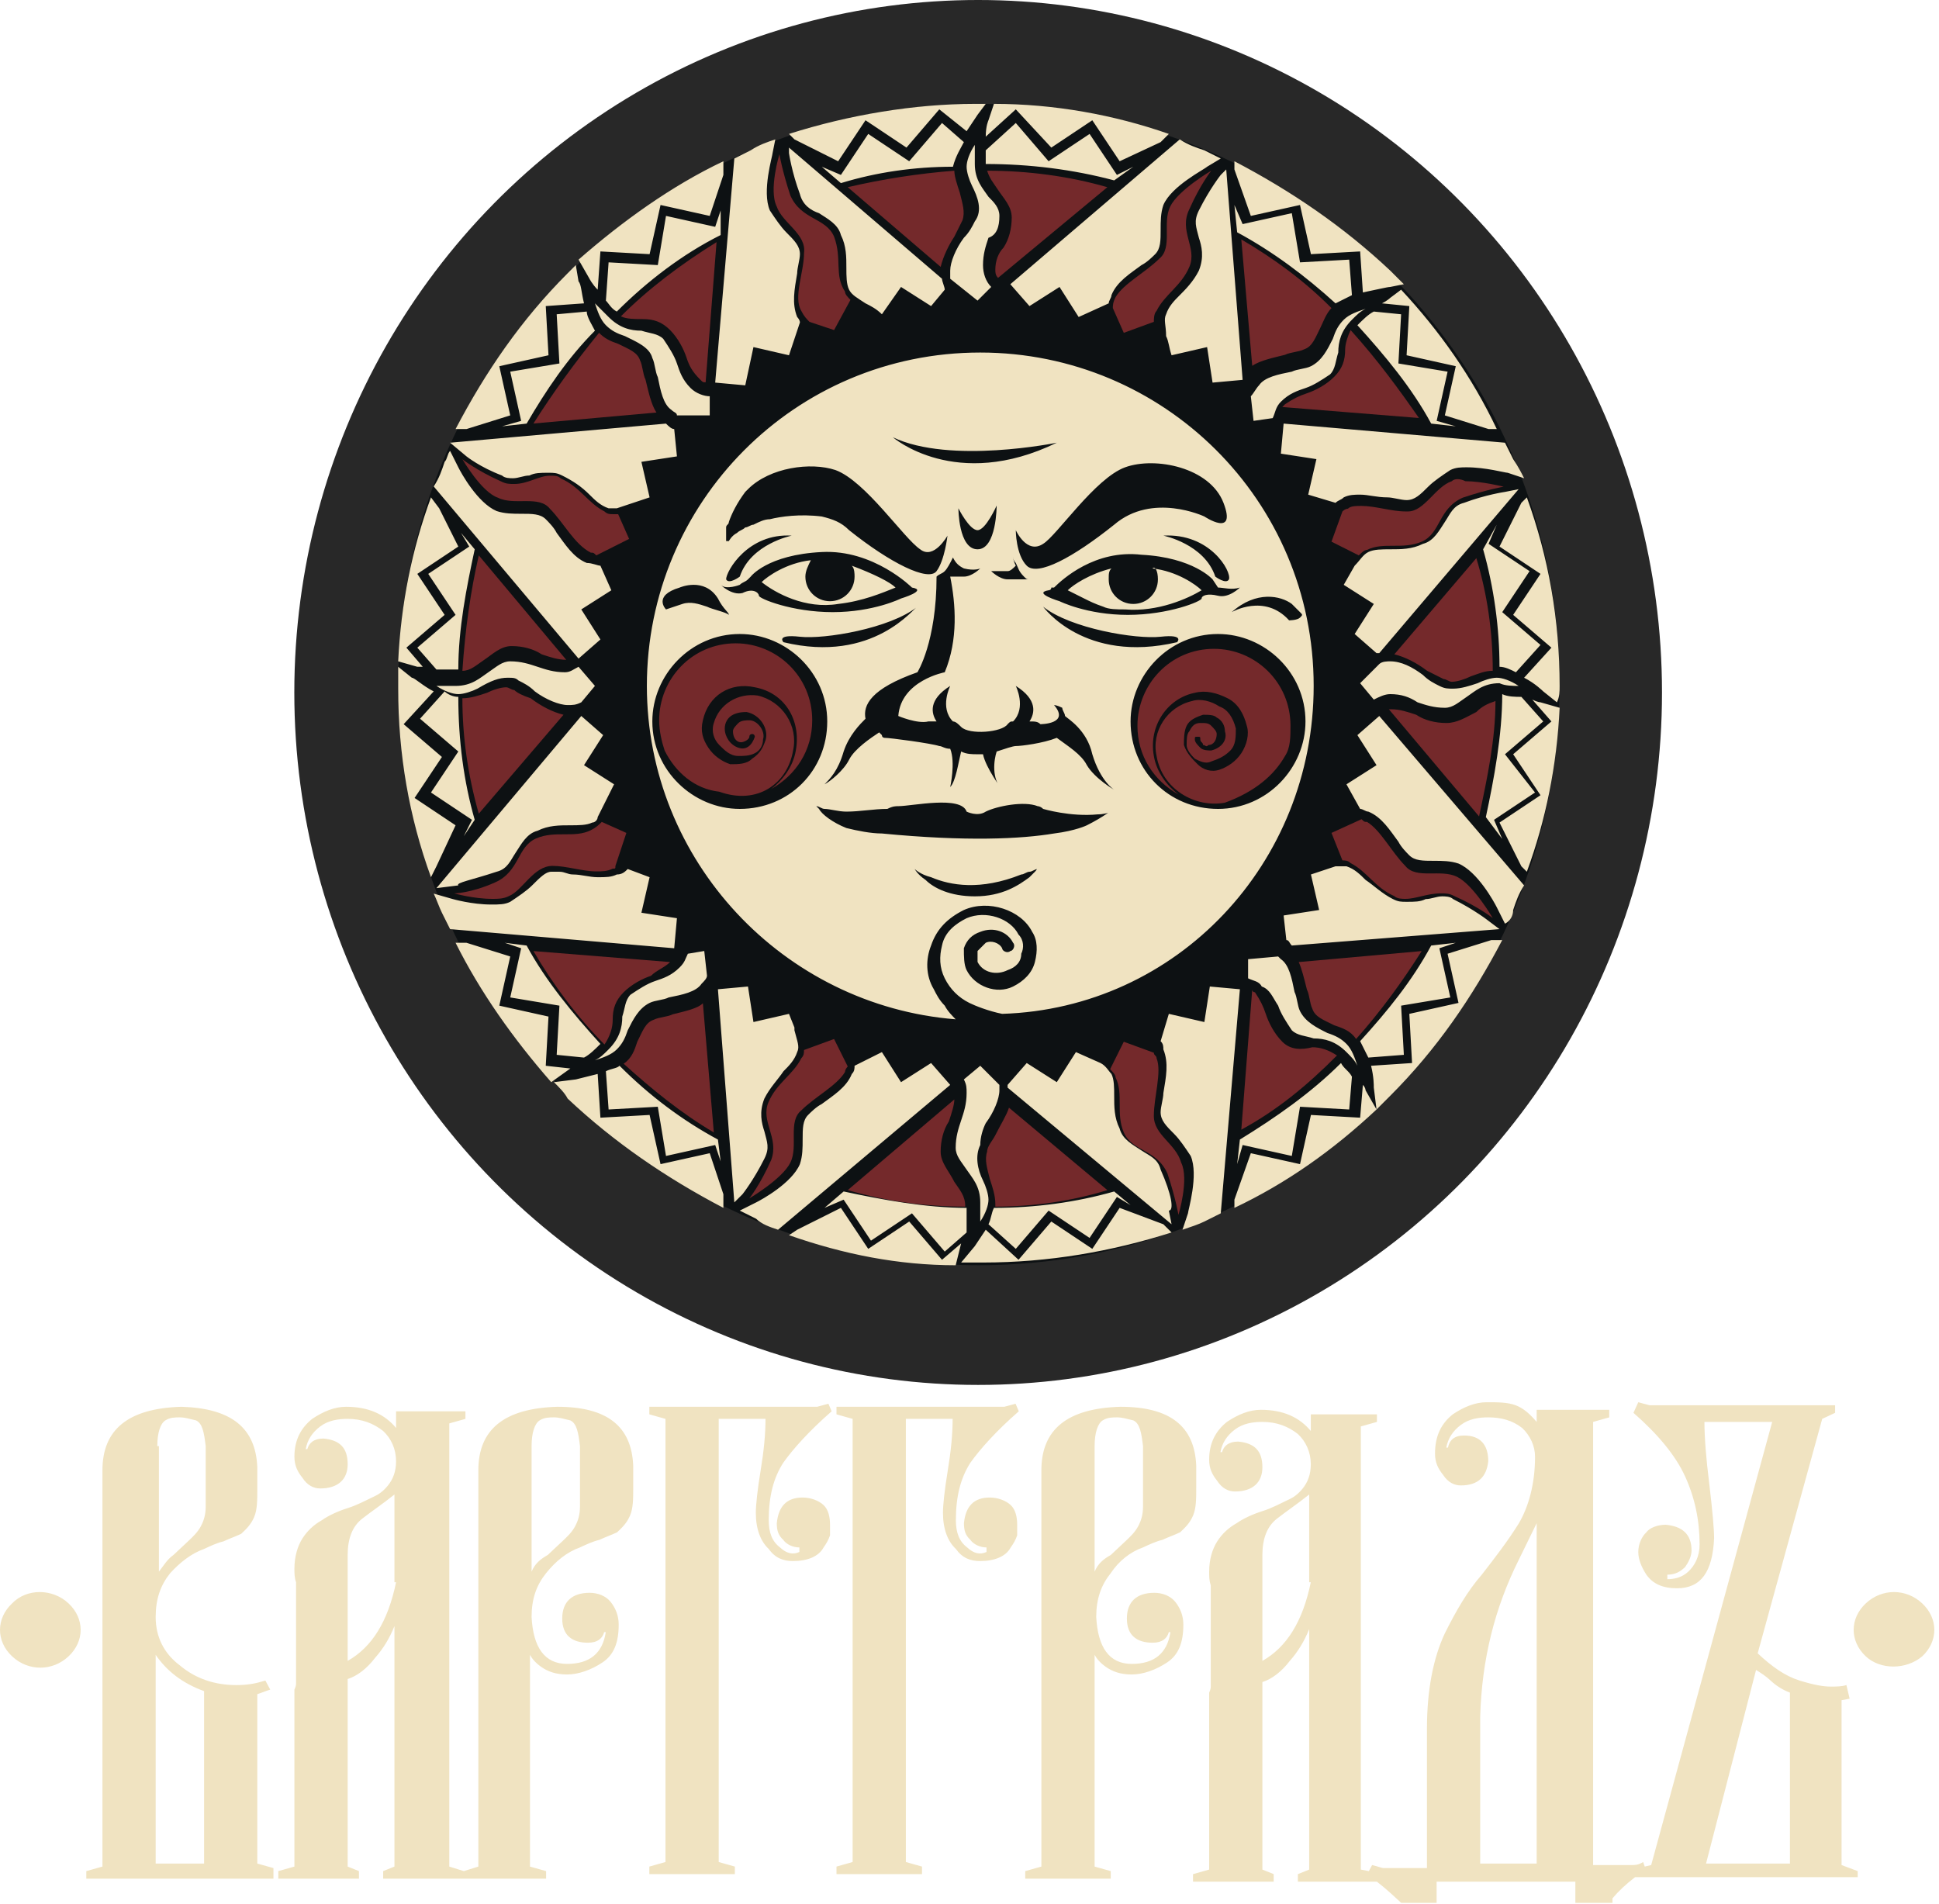 <svg width="112" height="110" viewBox="0 0 112 110" fill="none" xmlns="http://www.w3.org/2000/svg">
<ellipse cx="56.5" cy="40" rx="39.5" ry="40" fill="#282828"/>
<circle cx="56.543" cy="39.543" r="33.543" fill="#0D1113"/>
<path d="M80.3 63.3C82.984 60.617 85.035 57.617 86.772 54.303H86.141L83.615 55.092L84.246 57.933L81.405 58.565L81.563 61.406L79.195 61.564C79.353 62.195 79.353 62.669 79.353 62.826L79.511 64.089C79.826 63.774 79.984 63.616 80.3 63.3ZM90.087 39.622C90.087 35.834 89.455 32.203 88.193 28.731L87.877 29.046L86.614 31.572L88.982 33.15L87.403 35.518L89.613 37.412L88.035 39.149C88.666 39.465 89.14 39.938 89.14 39.938L89.929 40.569C90.087 40.254 90.087 39.938 90.087 39.622ZM71.302 9.315V9.788L72.25 12.472L75.091 11.841L75.722 14.682L78.564 14.524L78.722 16.892C79.511 16.734 80.142 16.576 80.3 16.576L81.089 16.418C80.774 16.102 80.616 15.945 80.3 15.629C77.617 13.103 74.617 11.051 71.302 9.315ZM64.673 69.772L63.094 72.14L60.726 70.561L58.832 72.771L56.938 71.035C56.622 71.508 56.307 71.982 56.307 71.982L55.517 72.929C55.991 72.929 56.307 72.929 56.78 72.929C60.569 72.929 64.199 72.297 67.672 71.193L67.198 70.719L64.673 69.772ZM26.946 24.784L29.472 23.995L28.84 21.154L31.682 20.522L31.524 17.681L33.734 17.523C33.576 16.892 33.576 16.418 33.418 16.26L33.26 15.313C33.102 15.471 32.945 15.629 32.787 15.787C30.103 18.47 28.051 21.469 26.315 24.784H26.946ZM25.21 50.041L26.315 47.673L23.947 46.094L25.526 43.726L23.316 41.832L25.052 39.938C24.421 39.622 23.947 39.149 23.789 39.149L23 38.517C23 38.991 23 39.307 23 39.78C23 43.569 23.631 47.199 24.894 50.672L25.21 50.041ZM86.93 43.569L89.14 41.674L87.877 40.254C87.561 40.254 87.088 40.254 86.772 40.096C86.772 42.464 86.298 44.989 85.825 47.199L86.772 48.462L86.298 47.357L88.666 45.779L86.93 43.569ZM41.626 12.156L41.311 13.103L38.469 12.472L37.996 15.313L35.154 15.155L34.997 17.365C35.155 17.523 35.312 17.839 35.628 17.997C37.364 16.26 39.416 14.682 41.626 13.577V12.156ZM85.667 31.73C86.298 33.94 86.614 36.307 86.614 38.517C86.93 38.517 87.246 38.675 87.561 38.833L88.982 37.255L86.772 35.36L88.35 32.992L85.983 31.414L86.456 30.309L85.667 31.73ZM71.46 67.246L71.776 66.141L74.617 66.773L75.091 63.931L77.932 64.089L78.09 62.195C77.932 61.879 77.617 61.721 77.459 61.406C75.722 63.142 73.67 64.563 71.618 65.826L71.46 67.246ZM78.09 17.05L77.932 14.998L75.091 15.155L74.617 12.314L71.776 12.945L71.302 11.841L71.46 13.419C73.512 14.524 75.407 15.945 77.143 17.523C77.459 17.365 77.774 17.207 78.09 17.05ZM27.42 47.357C26.788 45.147 26.473 42.779 26.473 40.254C26.157 40.254 25.841 40.096 25.683 39.938L24.263 41.517L26.473 43.411L24.894 45.779L27.262 47.357L26.788 48.304L27.42 47.357ZM30.419 24.469C31.524 22.574 32.787 20.68 34.365 19.102C34.207 18.786 33.892 18.312 33.892 17.997L32.155 18.154L32.313 20.996L29.472 21.469L30.103 24.311L28.998 24.627L30.419 24.469ZM82.668 54.618C81.563 56.67 80.142 58.407 78.564 60.143C78.722 60.459 78.879 60.774 79.037 61.09L81.089 60.932L80.931 58.091L83.773 57.617L83.141 54.776L84.088 54.46L82.668 54.618ZM41.784 69.772V68.983L40.995 66.615L38.154 67.246L37.522 64.405L34.681 64.563L34.523 62.037C33.892 62.195 33.26 62.353 33.26 62.353L31.997 62.511C32.313 62.827 32.629 63.142 32.787 63.458C35.47 65.984 38.469 68.035 41.784 69.772ZM34.997 61.879L35.154 64.089L37.996 63.931L38.469 66.773L41.311 66.141L41.626 67.088L41.469 65.826C39.416 64.721 37.522 63.3 35.786 61.564C35.628 61.721 35.312 61.721 34.997 61.879ZM32.945 61.721L31.524 61.564L31.682 58.722L28.84 58.091L29.472 55.25L26.946 54.46H26.315C27.735 57.302 29.63 59.985 31.84 62.511L32.945 61.721ZM33.734 61.09C34.05 60.932 34.365 60.617 34.681 60.301C33.102 58.565 31.524 56.67 30.419 54.618L29.156 54.46L30.103 54.776L29.472 57.617L32.313 58.091L32.155 60.932L33.734 61.09ZM26.473 38.675C26.473 36.307 26.946 33.94 27.42 31.73L26.631 30.783L27.104 31.572L24.736 33.15L26.315 35.518L24.105 37.412L25.21 38.675C25.526 38.675 25.999 38.675 26.473 38.675ZM34.05 16.102C34.05 16.102 34.207 16.418 34.523 16.734L34.681 14.524L37.522 14.682L38.154 11.841L40.995 12.472L41.784 10.104V9.315C38.785 10.736 35.944 12.788 33.418 14.998L34.05 16.102ZM23 38.202L24.105 38.517C24.105 38.517 24.263 38.517 24.421 38.517L23.474 37.412L25.683 35.518L24.105 33.15L26.473 31.572L25.368 29.362L24.894 28.731C23.789 31.73 23.158 34.887 23 38.202ZM55.517 71.824L54.412 72.771L52.518 70.561L50.15 72.14L48.572 69.772L46.046 71.035L45.573 71.35C48.73 72.455 51.887 73.087 55.202 73.087L55.517 71.824ZM90.087 40.885L88.982 40.569C88.982 40.569 88.824 40.569 88.508 40.412L89.613 41.674L87.403 43.569L88.982 45.936L86.614 47.515L87.877 50.041L88.193 50.356C89.297 47.357 89.929 44.2 90.087 40.885ZM79.353 17.997C79.037 18.154 78.722 18.47 78.406 18.786C79.984 20.522 81.563 22.416 82.668 24.469L84.088 24.627L82.984 24.311L83.615 21.469L80.774 20.996L80.931 18.154L79.353 17.997ZM71.302 69.772C74.302 68.351 76.985 66.457 79.511 64.089L78.879 62.984C78.879 62.984 78.879 62.826 78.722 62.669L78.564 64.563L75.722 64.405L75.091 67.246L72.25 66.615L71.302 69.298V69.772ZM60.569 69.93L62.936 71.508L64.515 69.141L65.304 69.614L64.357 68.825C62.147 69.456 59.779 69.772 57.412 69.772C57.254 70.088 57.254 70.403 57.096 70.719L58.674 72.14L60.569 69.93ZM80.3 17.207C80.3 17.207 80.142 17.365 79.826 17.523L81.405 17.681L81.247 20.522L84.088 21.154L83.457 23.995L85.983 24.784H86.456C85.035 21.785 83.141 19.102 80.931 16.734L80.3 17.207ZM55.833 69.772C53.465 69.772 50.94 69.298 48.73 68.825L47.625 69.772L48.73 69.298L50.308 71.666L52.676 70.088L54.57 72.297L55.833 71.193C55.833 70.561 55.833 70.088 55.833 69.772ZM60.726 8.526L63.094 6.947L64.673 9.315L67.04 8.21L67.514 7.736C64.357 6.631 60.884 6 57.412 6L57.096 6.947C57.096 6.947 56.938 7.263 56.938 7.894L58.674 6.316L60.726 8.526ZM45.573 7.736L45.888 8.052L48.414 9.315L49.993 6.947L52.36 8.526L54.255 6.316L55.833 7.579C56.149 7.105 56.465 6.631 56.465 6.631L56.938 6C56.78 6 56.622 6 56.307 6C52.834 6 49.045 6.631 45.573 7.736ZM55.675 8.21L54.412 7.105L52.518 9.315L50.15 7.736L48.572 10.104L47.467 9.631L48.572 10.578C50.624 9.946 52.834 9.631 55.044 9.631C55.202 8.999 55.517 8.526 55.675 8.21ZM65.462 9.631L64.515 10.104L62.936 7.736L60.569 9.315L58.674 7.105L56.938 8.683C56.938 8.841 56.938 9.157 56.938 9.473C59.464 9.473 61.989 9.788 64.357 10.42L65.462 9.631ZM85.983 53.197C85.983 53.197 85.193 52.566 83.931 51.935C83.773 51.777 83.457 51.777 83.299 51.777C82.984 51.777 82.668 51.935 82.352 51.935C82.036 52.093 81.721 52.093 81.247 52.093C80.931 52.093 80.774 52.093 80.458 51.935C79.826 51.619 79.353 51.145 78.879 50.83C78.564 50.514 78.248 50.198 77.774 50.041C77.617 50.041 77.617 50.041 77.459 50.041C77.301 50.041 77.143 50.041 77.143 50.041L75.722 50.514L76.196 52.566L74.144 52.882L74.302 54.303C74.46 54.303 74.46 54.46 74.617 54.618L86.614 53.671L85.983 53.197ZM86.93 28.415C86.93 28.415 85.825 28.573 84.562 29.046C83.931 29.204 83.773 29.678 83.457 30.151C83.141 30.625 82.826 31.256 82.194 31.414C81.563 31.73 80.931 31.73 80.3 31.73C79.826 31.73 79.353 31.73 79.037 31.888C78.722 32.045 78.564 32.361 78.248 32.677L77.617 33.782L79.353 34.887L78.248 36.623L79.511 37.728H79.669L87.719 28.257L86.93 28.415ZM87.403 26.521C87.246 26.205 87.088 25.889 86.93 25.573L74.144 24.469L73.986 26.205L76.038 26.521L75.564 28.573L77.143 29.046C77.301 28.888 77.459 28.888 77.617 28.731C77.932 28.573 78.248 28.573 78.564 28.573C79.037 28.573 79.511 28.731 80.142 28.731C80.458 28.731 80.931 28.888 81.247 28.888C81.721 28.888 82.036 28.573 82.51 28.099C82.826 27.784 83.299 27.468 83.773 27.152C84.088 26.994 84.404 26.994 84.72 26.994C85.825 26.994 86.93 27.31 87.088 27.31L88.035 27.626C87.877 27.31 87.719 26.994 87.403 26.521ZM67.672 20.522L69.724 20.049L70.04 22.101L71.776 21.943L70.829 9.788L70.513 10.104C70.513 10.104 69.882 10.893 69.25 12.156C68.935 12.788 69.093 13.103 69.25 13.735C69.408 14.208 69.566 14.84 69.25 15.629C68.935 16.26 68.461 16.734 68.145 17.05C67.83 17.365 67.514 17.681 67.356 18.154C67.198 18.47 67.356 18.786 67.356 19.417C67.514 19.733 67.514 20.049 67.672 20.522ZM34.681 32.677C34.523 32.677 34.207 32.519 33.892 32.519C33.102 32.203 32.629 31.414 32.155 30.783C31.997 30.467 31.682 30.151 31.524 29.993C31.208 29.678 30.735 29.678 30.103 29.678C29.63 29.678 29.156 29.678 28.683 29.52C27.578 29.046 26.631 27.31 26.473 26.994L25.999 26.047C25.841 26.205 25.841 26.521 25.683 26.678C25.526 27.152 25.368 27.626 25.052 28.099L33.418 38.044L34.681 36.939L33.576 35.203L35.312 34.097L34.681 32.677ZM67.04 67.562C66.883 66.931 66.409 66.773 65.936 66.457C65.462 66.141 64.831 65.826 64.673 65.194C64.357 64.563 64.357 63.931 64.357 63.3C64.357 62.827 64.357 62.353 64.199 62.037C64.041 61.879 63.883 61.564 63.568 61.406L62.147 60.774L61.042 62.511L59.306 61.406L58.201 62.669V62.826L67.672 70.719L67.514 69.93C67.83 69.93 67.672 68.983 67.04 67.562ZM42.889 68.983C42.889 68.983 43.521 68.193 44.152 66.931C44.468 66.299 44.31 65.984 44.152 65.352C43.994 64.879 43.836 64.247 44.152 63.458C44.468 62.826 44.941 62.353 45.257 61.879C45.573 61.564 45.888 61.248 46.046 60.774C46.204 60.459 46.046 60.143 45.888 59.512V59.354L45.573 58.565L43.521 59.038L43.205 56.986L41.469 57.144L42.416 69.456L42.889 68.983ZM68.303 71.035C68.777 70.877 69.25 70.719 69.566 70.561C69.882 70.403 70.198 70.245 70.513 70.088L71.618 57.144L69.882 56.986L69.566 59.038L67.514 58.565L67.04 60.143C67.198 60.301 67.198 60.459 67.198 60.617C67.514 61.406 67.356 62.195 67.198 63.142C67.198 63.458 67.04 63.931 67.04 64.247C67.04 64.721 67.356 65.036 67.83 65.51C68.145 65.826 68.461 66.299 68.777 66.773C69.25 67.878 68.619 69.93 68.619 70.088L68.303 71.035ZM25.999 53.671L38.943 54.776L39.101 53.04L37.049 52.724L37.522 50.672L36.26 50.198C36.102 50.356 35.944 50.514 35.628 50.514C35.312 50.672 34.997 50.672 34.523 50.672C34.05 50.672 33.576 50.514 33.102 50.514C32.787 50.514 32.629 50.356 32.313 50.356C32.155 50.356 31.997 50.356 31.84 50.356C31.524 50.356 31.208 50.672 30.735 51.145C30.419 51.461 29.945 51.777 29.472 52.093C29.156 52.25 28.84 52.25 28.367 52.25C27.262 52.25 26.157 51.935 26.157 51.935L25.052 51.619C25.21 51.935 25.368 52.408 25.526 52.724C25.683 53.04 25.841 53.355 25.999 53.671ZM87.403 52.566C87.561 52.093 87.719 51.619 88.035 51.145L79.669 41.359L78.406 42.464L79.511 44.2L77.774 45.305L78.564 46.726C78.722 46.726 78.879 46.883 79.037 46.883C79.826 47.199 80.3 47.988 80.774 48.62C80.931 48.935 81.247 49.251 81.405 49.409C81.721 49.725 82.194 49.725 82.826 49.725C83.299 49.725 83.773 49.725 84.246 49.883C85.351 50.356 86.298 52.093 86.456 52.408L86.93 53.355C87.246 53.197 87.403 52.882 87.403 52.566ZM44.941 71.035L54.886 62.669L53.781 61.406L52.045 62.511L50.94 60.774L49.361 61.564C49.361 61.721 49.361 61.879 49.203 62.037C48.888 62.826 48.098 63.3 47.467 63.773C47.151 63.931 46.836 64.247 46.678 64.405C46.362 64.721 46.362 65.194 46.362 65.826C46.362 66.299 46.362 66.773 46.204 67.246C45.731 68.351 43.994 69.298 43.678 69.456L42.731 69.93C43.047 70.088 43.363 70.246 43.678 70.403C43.994 70.719 44.468 70.877 44.941 71.035ZM28.683 50.356C29.314 50.198 29.472 49.725 29.788 49.251C30.103 48.778 30.419 48.146 31.05 47.988C31.682 47.673 32.313 47.673 32.945 47.673C33.418 47.673 33.892 47.673 34.207 47.515C34.365 47.515 34.523 47.357 34.523 47.199L35.47 45.305L33.734 44.2L34.839 42.464L33.576 41.359L25.21 51.303L26.473 51.145C26.315 50.988 27.262 50.83 28.683 50.356ZM43.521 20.049L45.573 20.522L46.204 18.628C46.204 18.47 46.046 18.312 46.046 18.312C45.731 17.523 45.888 16.734 46.046 15.787C46.046 15.471 46.204 14.998 46.204 14.682C46.204 14.208 45.888 13.893 45.415 13.419C45.099 13.103 44.783 12.63 44.468 12.156C43.994 11.051 44.626 8.999 44.626 8.841L44.783 8.052C44.31 8.21 43.836 8.368 43.363 8.683C43.047 8.841 42.731 8.999 42.416 9.157L41.311 22.101L43.047 22.259L43.521 20.049ZM38.943 24.784C38.785 24.784 38.627 24.626 38.469 24.469L25.999 25.573L26.946 26.363C26.946 26.363 27.735 26.994 28.998 27.468C29.156 27.626 29.472 27.626 29.63 27.626C29.945 27.626 30.261 27.468 30.577 27.468C30.893 27.31 31.208 27.31 31.682 27.31C31.997 27.31 32.155 27.31 32.471 27.468C33.102 27.784 33.576 28.099 34.05 28.573C34.365 28.888 34.681 29.204 35.154 29.362C35.312 29.362 35.312 29.362 35.47 29.362H35.628L37.522 28.731L37.049 26.678L39.101 26.363L38.943 24.784ZM47.309 12.314C47.783 12.63 48.414 12.945 48.572 13.577C48.888 14.208 48.888 14.84 48.888 15.471C48.888 15.945 48.888 16.418 49.045 16.734C49.203 17.05 49.519 17.207 49.993 17.523C50.308 17.681 50.624 17.839 50.94 18.154L52.045 16.576L53.781 17.681L54.57 16.734C54.57 16.576 54.412 16.26 54.412 16.102L45.573 8.526V8.841C45.573 8.841 45.731 9.946 46.204 11.209C46.362 11.841 46.836 12.156 47.309 12.314ZM61.2 16.576L62.305 18.312L64.041 17.523C64.041 17.365 64.199 17.207 64.199 17.05C64.515 16.26 65.304 15.787 65.936 15.313C66.251 15.155 66.567 14.84 66.725 14.682C67.04 14.366 67.04 13.893 67.04 13.261C67.04 12.788 67.04 12.314 67.198 11.841C67.672 10.736 69.566 9.788 69.724 9.631L70.513 9.157C70.198 8.999 69.882 8.841 69.566 8.683C69.093 8.526 68.619 8.368 68.145 8.052L58.359 16.418L59.464 17.681L61.2 16.576ZM57.727 12.472C57.727 11.998 57.412 11.683 57.096 11.367C56.78 10.893 56.307 10.42 56.307 9.473C56.307 9.157 56.307 8.683 56.307 8.368C55.991 8.841 55.833 9.315 55.833 9.631C55.833 9.946 55.991 10.42 56.149 10.736C56.465 11.367 56.78 12.156 56.307 12.788C56.149 13.103 55.991 13.419 55.675 13.735C55.202 14.366 54.886 15.155 54.886 15.629C54.886 15.787 54.886 15.945 54.886 16.102L56.465 17.365L57.254 16.576C56.938 16.26 56.78 15.787 56.78 15.313C56.78 14.682 56.938 14.208 57.096 13.735C57.569 13.577 57.727 13.103 57.727 12.472ZM73.512 24.153C73.67 23.837 73.67 23.521 73.986 23.206C74.46 22.732 74.933 22.574 75.407 22.416C75.88 22.259 76.354 21.943 76.827 21.627C77.143 21.312 77.143 20.838 77.301 20.364C77.301 19.733 77.459 19.102 78.09 18.47C78.406 18.154 78.564 17.997 78.879 17.839C78.406 17.997 77.932 18.154 77.617 18.47C77.301 18.786 77.143 19.102 76.985 19.575C76.669 20.207 76.354 20.838 75.722 21.154C75.407 21.312 74.933 21.312 74.617 21.469C73.828 21.627 73.039 21.785 72.723 22.259C72.565 22.416 72.407 22.732 72.25 22.89L72.407 24.311L73.512 24.153ZM87.719 39.622C87.246 39.307 86.772 39.149 86.456 39.149C86.141 39.149 85.667 39.307 85.351 39.465C84.878 39.622 84.404 39.78 83.931 39.78C83.615 39.78 83.457 39.78 83.141 39.622C82.826 39.465 82.51 39.307 82.194 38.991C81.563 38.517 80.931 38.202 80.3 38.202C80.142 38.202 79.826 38.202 79.669 38.359L78.564 39.465L79.353 40.412C79.669 40.254 79.984 40.096 80.3 40.096C80.931 40.096 81.405 40.254 81.879 40.569C82.352 40.727 82.826 40.885 83.457 40.885C83.931 40.885 84.246 40.569 84.72 40.254C85.193 39.938 85.667 39.465 86.614 39.465C86.93 39.622 87.403 39.622 87.719 39.622ZM73.828 58.091C73.986 58.565 74.302 59.038 74.617 59.512C74.933 59.827 75.407 59.827 75.88 59.985C76.512 59.985 77.143 60.143 77.774 60.774C78.09 61.09 78.248 61.248 78.406 61.564C78.248 61.09 78.09 60.617 77.774 60.301C77.459 59.985 77.143 59.827 76.669 59.669C76.038 59.354 75.407 59.038 75.091 58.407C74.933 58.091 74.933 57.617 74.775 57.302C74.617 56.512 74.46 55.723 73.986 55.407L73.828 55.25L72.092 55.407V56.512C72.407 56.67 72.723 56.67 72.881 56.986C73.355 57.144 73.512 57.617 73.828 58.091ZM56.938 64.879C57.412 64.247 57.727 63.458 57.727 62.984C57.727 62.826 57.727 62.669 57.727 62.669L56.622 61.564L55.675 62.353C55.833 62.669 55.833 62.826 55.833 63.142C55.833 63.774 55.675 64.247 55.517 64.721C55.359 65.194 55.202 65.668 55.202 66.299C55.202 66.773 55.517 67.088 55.833 67.562C56.149 68.035 56.622 68.509 56.622 69.456C56.622 69.772 56.622 70.245 56.622 70.561C56.938 70.088 57.096 69.614 57.096 69.298C57.096 68.983 56.938 68.509 56.78 68.193C56.465 67.562 56.307 66.773 56.622 66.141C56.622 65.668 56.78 65.194 56.938 64.879ZM39.732 55.092C39.574 55.407 39.574 55.565 39.259 55.881C38.785 56.355 38.312 56.512 37.838 56.67C37.364 56.828 36.891 57.144 36.417 57.459C36.102 57.775 36.102 58.249 35.944 58.722C35.944 59.354 35.786 59.985 35.154 60.617C34.839 60.932 34.681 61.09 34.365 61.248C34.839 61.09 35.312 60.932 35.628 60.617C35.944 60.301 36.102 59.985 36.26 59.512C36.575 58.88 36.891 58.249 37.522 57.933C37.838 57.775 38.312 57.775 38.627 57.617C39.416 57.459 40.206 57.302 40.522 56.828C40.679 56.67 40.837 56.512 40.837 56.355L40.679 54.934L39.732 55.092ZM29.314 39.149C29.63 39.149 29.788 39.149 29.945 39.307C30.261 39.464 30.577 39.622 30.893 39.938C31.524 40.412 32.313 40.727 32.787 40.727C33.102 40.727 33.26 40.727 33.576 40.569L34.365 39.622L33.418 38.517C33.102 38.675 32.945 38.833 32.629 38.833C31.997 38.833 31.524 38.675 31.05 38.517C30.577 38.359 30.103 38.202 29.472 38.202C28.998 38.202 28.683 38.517 28.209 38.833C27.735 39.149 27.262 39.622 26.315 39.622C25.999 39.622 25.526 39.622 25.21 39.622C25.683 39.938 26.157 40.096 26.473 40.096C26.788 40.096 27.262 39.938 27.578 39.78C28.367 39.307 28.84 39.149 29.314 39.149ZM40.995 23.995V22.89C40.679 22.89 40.206 22.732 39.89 22.416C39.416 21.943 39.259 21.469 39.101 20.996C38.943 20.522 38.627 20.049 38.312 19.575C37.996 19.259 37.522 19.259 37.049 19.102C36.417 19.102 35.786 18.944 35.154 18.312C34.839 17.997 34.681 17.839 34.365 17.523C34.523 17.997 34.681 18.47 34.997 18.786C35.312 19.102 35.628 19.259 36.102 19.417C36.733 19.733 37.522 20.049 37.68 20.68C37.838 20.996 37.838 21.469 37.996 21.785C38.154 22.574 38.312 23.364 38.785 23.679C38.943 23.837 39.101 23.837 39.101 23.995H40.995ZM75.88 39.622C75.88 28.888 67.198 20.364 56.622 20.364C45.888 20.364 37.364 29.046 37.364 39.622C37.364 49.725 45.257 58.091 55.202 58.88C55.044 58.722 54.728 58.407 54.57 58.091C54.255 57.775 54.097 57.459 53.939 57.144C53.465 56.355 53.465 55.407 53.781 54.618C54.097 53.671 54.728 53.04 55.675 52.566C57.096 51.935 58.99 52.566 59.621 53.829C59.937 54.303 59.937 54.934 59.779 55.565C59.621 56.197 59.148 56.67 58.517 56.986C57.569 57.459 56.307 56.986 55.833 56.039C55.675 55.723 55.675 55.25 55.675 54.776C55.833 54.303 56.149 53.987 56.622 53.829C57.412 53.513 58.201 53.829 58.517 54.46C58.674 54.618 58.517 54.934 58.359 54.934C58.201 55.092 57.885 54.934 57.885 54.776C57.727 54.46 57.254 54.303 56.938 54.46C56.78 54.618 56.622 54.776 56.465 54.934C56.465 55.092 56.465 55.407 56.465 55.565C56.78 56.197 57.569 56.355 58.201 56.039C58.674 55.881 58.99 55.565 58.99 55.092C59.148 54.776 59.148 54.303 58.832 53.987C58.359 53.04 56.938 52.566 55.833 53.04C55.202 53.355 54.57 53.829 54.412 54.618C54.255 55.25 54.255 55.881 54.57 56.512C54.886 57.144 55.359 57.617 55.991 57.933C56.307 58.091 57.096 58.407 57.885 58.565C67.988 58.249 75.88 49.883 75.88 39.622ZM74.617 34.887C74.775 35.045 74.933 35.203 75.091 35.36C75.249 35.518 75.249 35.518 75.091 35.676C74.933 35.834 74.46 35.834 74.46 35.834C73.039 34.255 71.145 35.36 71.145 35.36C72.565 34.097 73.986 34.413 74.617 34.887ZM71.618 33.94C71.618 33.94 70.987 34.571 70.355 34.413C69.724 34.255 69.408 34.413 69.408 34.571C69.408 34.729 67.514 35.518 65.146 35.518C62.779 35.518 61.2 34.729 61.2 34.729C61.2 34.729 59.621 34.255 60.569 34.097C60.569 34.097 60.726 34.097 60.726 33.94H60.884C61.358 33.466 63.252 31.73 65.936 32.045C68.935 32.203 70.04 33.466 70.04 33.466L70.355 33.94C70.671 33.94 71.145 34.097 71.618 33.94ZM60.884 40.727C60.884 40.727 61.042 40.727 61.358 40.885C61.358 41.043 61.516 41.201 61.516 41.359C61.674 41.517 62.779 42.148 63.094 43.569C63.568 45.147 64.357 45.621 64.357 45.621C64.357 45.621 63.252 44.989 62.779 44.2C62.463 43.569 61.674 43.095 61.042 42.621C60.253 42.937 58.99 43.095 58.674 43.095C58.517 43.095 58.043 43.253 57.569 43.411C57.412 43.884 57.254 44.989 57.885 45.621C57.885 45.621 56.938 44.358 56.78 43.569C56.622 43.569 56.622 43.569 56.465 43.569C56.149 43.569 55.833 43.569 55.517 43.411C55.359 44.042 55.202 45.147 54.886 45.463C54.886 45.463 55.202 44.042 54.886 43.253C54.57 43.253 54.412 43.095 54.255 43.095C53.781 42.937 51.413 42.621 51.097 42.621C51.097 42.621 50.94 42.621 50.94 42.464L50.782 42.306C50.308 42.621 49.361 43.253 49.045 43.884C48.73 44.516 47.941 45.147 47.625 45.305C47.467 45.305 47.467 45.463 47.467 45.463C47.467 45.463 47.467 45.463 47.625 45.305C47.941 44.989 48.414 44.516 48.73 43.411C49.045 42.464 49.677 41.832 49.993 41.517C49.835 40.727 50.308 39.78 52.992 38.833C52.992 38.833 54.097 37.097 54.097 33.308C54.255 33.15 54.412 33.15 54.57 32.992C54.728 32.835 54.886 32.519 55.044 32.203C55.202 32.519 55.359 32.677 55.675 32.835C56.307 32.993 56.622 32.835 56.622 32.835C56.622 32.835 56.149 33.308 55.675 33.308C55.359 33.308 55.044 33.308 54.886 33.308C55.202 34.887 55.359 36.939 54.57 38.833C54.57 38.833 52.045 39.307 51.887 41.359C51.887 41.359 52.992 41.832 53.623 41.674C53.781 41.674 53.939 41.674 54.097 41.674C53.781 41.201 53.623 40.412 54.886 39.622C54.886 39.622 54.255 40.885 55.044 41.674C55.202 41.674 55.359 41.832 55.517 41.99C55.991 42.464 57.885 42.306 58.201 41.832C58.359 41.674 58.359 41.674 58.517 41.674C59.306 40.885 58.674 39.622 58.674 39.622C59.937 40.412 59.779 41.201 59.464 41.674C59.779 41.674 59.937 41.674 60.095 41.832C60.095 41.832 61.831 41.832 60.884 40.727ZM45.257 37.097C45.257 37.097 44.783 36.623 46.204 36.781C47.625 36.939 51.413 36.307 52.992 35.045C52.834 35.045 50.466 38.359 45.257 37.097ZM58.517 32.045C58.517 32.203 58.517 32.361 58.674 32.519C58.832 32.835 58.832 32.993 59.148 33.308C59.306 33.466 59.306 33.466 59.464 33.466C59.306 33.466 59.306 33.466 59.148 33.466C58.99 33.466 58.832 33.466 58.674 33.466C58.359 33.466 58.201 33.466 58.201 33.466C57.727 33.466 57.254 32.992 57.254 32.992C57.254 32.992 57.569 32.992 58.201 32.992C58.359 32.992 58.517 32.835 58.674 32.677C58.517 32.361 58.517 32.203 58.517 32.045ZM56.465 31.73C55.359 31.73 55.359 29.362 55.359 29.362C55.359 29.362 55.991 30.625 56.465 30.625C56.938 30.625 57.569 29.204 57.569 29.204C57.569 29.204 57.569 31.73 56.465 31.73ZM70.987 33.466C70.829 33.782 70.198 33.308 70.198 33.308C69.566 31.414 67.198 30.941 67.198 30.941C69.882 30.783 71.145 32.993 70.987 33.466ZM64.988 26.994C66.725 26.363 69.882 26.994 70.671 29.046C71.46 31.098 69.566 29.835 69.566 29.835C69.566 29.835 66.567 28.415 64.357 30.309C61.989 32.203 59.937 33.308 59.306 32.677C58.674 32.045 58.674 30.625 58.674 30.625C58.674 30.625 59.306 32.045 60.253 31.414C61.042 30.941 63.252 27.626 64.988 26.994ZM61.042 25.573C55.202 28.415 51.571 25.258 51.571 25.258C54.886 26.836 61.042 25.573 61.042 25.573ZM41.942 30.467C41.942 30.309 42.1 30.309 42.1 30.151C42.258 29.678 42.574 29.046 43.047 28.415L43.205 28.257C44.468 26.994 46.836 26.678 48.256 27.152C49.993 27.784 52.203 31.098 53.15 31.73C53.939 32.361 54.728 30.941 54.728 30.941C54.728 30.941 54.57 32.361 54.097 32.992C53.623 33.624 51.413 32.519 49.045 30.625C48.572 30.151 48.098 29.993 47.467 29.835C46.204 29.678 45.099 29.835 44.468 29.993C44.152 29.993 43.836 30.151 43.521 30.309C43.363 30.309 43.205 30.467 43.047 30.467C42.889 30.625 42.731 30.625 42.574 30.783C42.258 30.941 42.1 31.256 42.1 31.256H41.942C41.942 30.783 41.942 30.467 41.942 30.467ZM45.731 30.941C45.731 30.941 43.363 31.414 42.731 33.308C42.731 33.308 42.1 33.782 41.942 33.466C41.942 32.993 43.205 30.783 45.731 30.941ZM42.731 33.782C42.889 33.624 43.047 33.624 43.205 33.466L43.363 33.308C43.363 33.308 44.31 32.045 47.467 31.888C50.466 31.73 52.676 33.94 52.676 33.94C53.623 34.097 52.045 34.571 52.045 34.571C52.045 34.571 50.466 35.36 48.098 35.36C45.731 35.36 43.836 34.571 43.836 34.413C43.836 34.255 43.521 33.94 42.889 34.255C42.258 34.413 41.626 33.782 41.626 33.782C41.942 34.097 42.731 33.782 42.731 33.782ZM39.259 33.94C39.259 33.94 40.679 33.308 41.469 34.571C41.784 35.203 42.1 35.36 42.1 35.518C41.942 35.36 41.153 35.203 40.837 35.045C40.364 34.887 39.89 34.729 39.416 34.887C38.943 35.045 38.469 35.203 38.469 35.203C38.469 35.203 37.68 34.413 39.259 33.94ZM42.731 46.726C40.048 46.726 37.68 44.516 37.68 41.674C37.68 38.991 39.89 36.623 42.731 36.623C45.415 36.623 47.783 38.833 47.783 41.674C47.783 44.516 45.573 46.726 42.731 46.726ZM59.779 50.356C59.621 50.514 59.621 50.514 59.464 50.672C58.832 51.145 57.885 51.777 56.307 51.777C54.886 51.777 53.939 51.303 53.465 50.83C52.992 50.514 52.834 50.198 52.834 50.198C52.834 50.198 53.15 50.514 53.781 50.672C54.886 51.145 56.622 51.461 58.99 50.514C59.148 50.514 59.306 50.356 59.464 50.356C59.621 50.356 59.779 50.198 59.937 50.198C59.937 50.041 59.937 50.198 59.779 50.356ZM64.673 46.41C64.357 46.726 63.726 47.199 62.779 47.673C62.779 47.673 62.147 47.988 60.884 48.146C58.99 48.462 55.833 48.62 50.94 48.146C50.308 48.146 49.519 47.988 48.888 47.831C48.098 47.515 47.467 47.041 47.309 46.726C47.151 46.568 47.151 46.568 47.151 46.568C47.309 46.568 47.467 46.726 47.625 46.726C47.941 46.726 48.414 46.883 48.888 46.883C49.677 46.883 50.466 46.726 51.255 46.726C51.571 46.568 51.729 46.568 51.887 46.568C52.676 46.568 55.517 45.936 55.833 46.883C55.833 46.883 56.465 47.199 56.938 46.883C57.569 46.568 59.148 46.252 59.937 46.568C59.937 46.568 60.095 46.568 60.253 46.726C60.253 46.726 61.831 47.199 63.41 47.041C64.041 47.041 64.673 46.726 65.146 46.41C64.988 46.094 64.988 46.252 64.673 46.41ZM60.253 35.045C61.831 36.307 65.62 36.939 67.04 36.781C68.461 36.623 67.988 37.097 67.988 37.097C62.621 38.359 60.253 35.045 60.253 35.045ZM65.304 41.674C65.304 38.991 67.514 36.623 70.355 36.623C73.039 36.623 75.407 38.833 75.407 41.674C75.407 44.358 73.197 46.726 70.355 46.726C67.514 46.726 65.304 44.516 65.304 41.674ZM48.414 34.887C49.835 34.729 50.94 34.255 51.729 33.94C51.413 33.624 50.466 33.15 49.203 32.677C49.361 32.835 49.361 33.15 49.361 33.308C49.361 34.097 48.73 34.729 47.941 34.729C47.151 34.729 46.52 34.097 46.52 33.308C46.52 32.993 46.678 32.677 46.836 32.361C45.415 32.519 44.31 33.308 43.994 33.624C44.783 34.255 46.52 35.203 48.414 34.887ZM66.883 33.466C66.883 34.255 66.251 34.887 65.462 34.887C64.673 34.887 64.041 34.255 64.041 33.466C64.041 33.15 64.041 32.993 64.199 32.835C62.936 33.15 61.989 33.782 61.674 34.097C61.989 34.255 62.305 34.413 62.621 34.571C62.936 34.729 63.252 34.887 63.726 35.045C64.041 35.203 64.515 35.203 64.988 35.203C66.883 35.36 68.619 34.571 69.408 34.097C69.093 33.782 67.988 32.993 66.567 32.835C66.725 32.677 66.883 32.993 66.883 33.466Z" fill="#F0E3C1"/>
<path d="M69.963 9.861C69.963 9.861 68.069 10.972 67.595 11.924C67.122 12.877 67.753 14.305 66.964 14.94C66.174 15.734 64.912 16.369 64.438 17.162C64.28 17.48 64.28 17.639 64.28 17.797L64.912 19.226L66.648 18.591C66.648 18.432 66.648 18.115 66.806 17.956C67.28 17.004 68.227 16.527 68.7 15.416C69.174 14.305 68.069 13.353 68.7 12.083C69.332 10.655 69.963 9.861 69.963 9.861ZM83.856 27.797C82.908 28.114 82.277 29.543 81.33 29.543C81.33 29.543 81.33 29.543 81.172 29.543C80.382 29.543 79.435 29.225 78.646 29.225C78.33 29.225 78.014 29.225 77.857 29.384C77.699 29.384 77.541 29.543 77.541 29.543L76.909 31.289L78.488 32.082C78.646 31.924 78.804 31.765 78.962 31.765C79.909 31.289 81.014 31.765 82.119 31.289C83.224 30.812 83.066 29.384 84.487 28.749C85.908 28.273 86.855 28.114 86.855 28.114C86.855 28.114 85.592 27.797 84.645 27.797C84.329 27.638 84.013 27.638 83.856 27.797ZM84.171 50.653C83.224 50.177 81.803 50.812 81.172 50.018C80.382 49.224 79.751 47.955 78.962 47.478C78.804 47.478 78.804 47.478 78.646 47.32L76.909 48.113L77.541 49.701C77.699 49.701 77.857 49.701 78.014 49.859C78.962 50.336 79.435 51.288 80.54 51.764C80.698 51.923 81.014 51.923 81.172 51.923C81.803 51.923 82.435 51.605 83.224 51.605C83.54 51.605 83.698 51.605 84.013 51.764C85.434 52.399 86.224 53.034 86.224 53.034C86.224 53.034 85.118 51.129 84.171 50.653ZM66.648 64.462C66.648 63.351 67.122 61.922 66.806 61.129C66.806 60.97 66.648 60.97 66.648 60.811L64.912 60.176L64.122 61.764C64.28 61.922 64.438 62.081 64.438 62.24C64.912 63.192 64.438 64.303 64.912 65.414C65.385 66.525 66.806 66.367 67.437 67.795C67.911 69.224 68.069 70.176 68.069 70.176C68.069 70.176 68.7 68.112 68.227 67.16C67.911 66.049 66.648 65.573 66.648 64.462ZM46.441 60.653C46.441 60.811 46.441 60.97 46.283 61.129C45.81 62.081 44.863 62.557 44.389 63.668C43.915 64.779 45.02 65.732 44.547 67.001C43.915 68.43 43.284 69.224 43.284 69.224C43.284 69.224 45.178 68.112 45.652 67.16C46.126 66.208 45.494 64.779 46.283 64.144C47.073 63.351 48.336 62.716 48.809 61.922C48.809 61.764 48.967 61.605 48.967 61.605L48.178 60.018L46.441 60.653ZM31.918 50.494C31.76 50.494 31.76 50.494 31.918 50.494C31.918 50.494 32.075 50.494 32.233 50.494C32.075 50.494 32.075 50.494 31.918 50.494ZM31.918 50.018C32.707 50.018 33.654 50.336 34.443 50.336C34.759 50.336 35.075 50.336 35.391 50.177C35.548 50.177 35.548 50.177 35.548 50.018L36.18 48.113L34.759 47.478C34.601 47.637 34.443 47.796 34.128 47.955C33.181 48.431 32.075 47.955 30.97 48.431C29.865 48.907 30.023 50.336 28.602 50.97C27.182 51.605 26.234 51.605 26.234 51.605C26.234 51.605 27.339 51.923 28.445 51.923C28.76 51.923 29.076 51.923 29.392 51.764C30.181 51.447 30.812 50.018 31.918 50.018ZM35.706 29.701C35.548 29.701 35.548 29.701 35.391 29.701C35.233 29.701 35.075 29.701 34.917 29.543C33.97 29.067 33.496 28.114 32.391 27.638C32.233 27.479 32.075 27.479 31.76 27.479C31.128 27.479 30.497 27.956 29.707 27.956C29.392 27.956 29.234 27.956 28.918 27.797C27.497 27.162 26.708 26.527 26.708 26.527C26.708 26.527 27.813 28.432 28.76 28.749C29.707 29.225 31.128 28.59 31.76 29.384C32.549 30.178 33.181 31.447 34.128 31.924C34.286 31.924 34.285 31.924 34.443 32.082L36.338 31.13L35.706 29.701ZM48.178 13.67C47.704 12.559 46.283 12.718 45.652 11.29C45.178 9.861 45.02 8.909 45.02 8.909C45.02 8.909 44.389 10.972 44.863 11.924C45.178 12.877 46.599 13.512 46.441 14.623C46.441 15.734 45.81 17.162 46.283 17.956C46.441 18.273 46.599 18.432 46.757 18.591L48.178 19.067L49.125 17.321C48.967 17.162 48.809 17.004 48.809 16.845C48.178 15.893 48.651 14.94 48.178 13.67ZM32.707 38.114L27.655 32.082C27.182 34.146 26.866 36.368 26.708 38.749C27.182 38.749 27.497 38.431 27.971 38.114C28.445 37.796 28.918 37.32 29.55 37.32C30.181 37.32 30.812 37.479 31.286 37.796C31.76 37.955 32.233 38.114 32.707 38.114ZM37.127 18.432C37.759 18.432 38.232 18.591 38.706 19.067C39.179 19.543 39.495 20.178 39.653 20.654C39.811 21.13 39.969 21.448 40.442 21.924C40.6 22.083 40.6 22.083 40.758 22.083L41.389 13.988C39.337 15.258 37.443 16.686 35.864 18.273C36.18 18.432 36.654 18.432 37.127 18.432ZM30.812 24.464L37.916 23.829C37.601 23.352 37.443 22.559 37.285 21.924C37.127 21.607 37.127 21.13 36.969 20.813C36.811 20.337 36.338 20.178 35.706 19.861C35.233 19.702 34.917 19.543 34.601 19.226C33.181 20.972 31.918 22.718 30.812 24.464ZM78.014 19.067C77.857 19.384 77.699 19.861 77.699 20.178C77.699 20.813 77.541 21.289 77.067 21.765C76.594 22.241 75.962 22.559 75.489 22.718C75.015 22.876 74.699 23.035 74.226 23.352L74.068 23.511L81.961 24.146C80.856 22.559 79.593 20.813 78.014 19.067ZM74.226 20.495C74.541 20.337 75.015 20.337 75.331 20.178C75.804 20.019 75.962 19.543 76.278 18.908C76.436 18.591 76.594 18.115 76.909 17.797C75.331 16.21 73.594 14.94 71.7 13.829L72.331 21.13C72.805 20.813 73.594 20.654 74.226 20.495ZM83.382 39.225C83.54 39.225 83.698 39.384 83.856 39.384C84.171 39.384 84.645 39.225 84.961 39.066C85.434 38.907 85.75 38.749 86.224 38.749C86.224 36.526 85.908 34.304 85.276 32.241L80.54 37.796C81.172 37.955 81.803 38.273 82.435 38.749C82.75 38.907 83.066 39.066 83.382 39.225ZM75.489 57.161C75.647 57.478 75.647 57.954 75.804 58.272C75.962 58.748 76.436 58.907 77.067 59.224C77.541 59.383 78.014 59.541 78.33 60.018C79.751 58.43 81.014 56.684 82.119 54.938L75.015 55.573C75.173 55.891 75.331 56.526 75.489 57.161ZM83.54 41.764C82.908 41.764 82.277 41.606 81.803 41.288C81.33 41.13 80.856 40.971 80.382 40.971C80.225 40.971 80.225 40.971 80.225 40.971L85.434 47.161C85.908 44.939 86.381 42.717 86.381 40.495C85.908 40.653 85.592 40.812 85.276 41.13C84.645 41.447 84.171 41.764 83.54 41.764ZM74.068 60.176C73.594 59.7 73.278 59.065 73.121 58.589C72.963 58.113 72.805 57.795 72.489 57.319C72.489 57.319 72.331 57.319 72.331 57.161L71.7 65.255C73.752 64.144 75.489 62.716 77.225 60.97C76.751 60.653 76.278 60.494 75.804 60.494C75.173 60.653 74.541 60.653 74.068 60.176ZM38.864 58.589C38.548 58.748 38.074 58.748 37.759 58.907C37.285 59.065 37.127 59.541 36.811 60.176C36.654 60.653 36.496 61.129 36.022 61.446C37.601 62.875 39.337 64.303 41.232 65.414L40.6 57.954C40.285 58.272 39.495 58.43 38.864 58.589ZM38.706 55.573L30.812 54.938C31.918 56.843 33.338 58.748 34.917 60.335C35.233 59.859 35.391 59.383 35.391 58.907C35.391 58.272 35.548 57.795 36.022 57.319C36.496 56.843 37.127 56.526 37.601 56.367C37.916 56.05 38.39 55.891 38.706 55.573ZM29.707 39.86C29.55 39.86 29.392 39.701 29.234 39.701C28.918 39.701 28.445 39.86 28.129 40.019C27.655 40.177 27.182 40.336 26.708 40.336C26.708 42.558 27.024 44.78 27.655 47.002L32.549 41.288C31.918 41.13 31.286 40.812 30.655 40.336C30.181 40.177 29.865 40.019 29.707 39.86ZM45.81 43.352C46.126 41.923 45.178 40.495 43.758 40.177C42.653 40.019 41.547 40.653 41.232 41.764C41.074 42.241 41.232 42.717 41.547 43.034C41.863 43.352 42.179 43.669 42.652 43.669C42.968 43.669 43.284 43.669 43.6 43.51C43.915 43.352 44.073 43.034 44.073 42.717C44.231 42.241 43.758 41.606 43.284 41.606C43.126 41.606 42.81 41.606 42.652 41.764C42.495 41.923 42.337 42.082 42.337 42.241C42.337 42.558 42.495 42.876 42.81 42.876C42.968 42.876 43.284 42.717 43.284 42.558C43.284 42.399 43.442 42.399 43.442 42.399C43.6 42.399 43.6 42.558 43.6 42.558C43.442 43.034 43.126 43.352 42.652 43.193C42.179 43.034 41.863 42.558 41.863 42.082C41.863 41.764 42.021 41.447 42.337 41.288C42.653 41.13 42.968 41.13 43.126 41.13C43.915 41.288 44.389 42.082 44.231 42.717C44.073 43.193 43.915 43.51 43.442 43.828C43.126 44.145 42.653 44.145 42.179 44.145C41.705 43.986 41.232 43.669 40.916 43.193C40.6 42.717 40.442 42.241 40.6 41.606C40.916 40.177 42.179 39.384 43.6 39.701C45.336 40.019 46.283 41.606 45.968 43.352C45.81 44.304 45.178 45.098 44.547 45.574C45.968 44.78 46.915 43.352 46.915 41.606C46.915 39.066 44.863 37.161 42.495 37.161C39.969 37.161 38.074 39.225 38.074 41.606C38.074 42.241 38.232 42.876 38.39 43.352C39.022 44.621 40.127 45.574 41.547 45.733C43.758 46.526 45.494 45.256 45.81 43.352ZM57.492 15.575C57.492 15.734 57.492 15.893 57.65 16.051L63.964 10.813C61.754 10.178 59.386 9.861 57.018 9.861C57.176 10.337 57.334 10.496 57.65 10.972C57.965 11.448 58.439 11.924 58.439 12.559C58.439 13.194 58.281 13.829 57.965 14.305C57.65 14.623 57.492 15.099 57.492 15.575ZM57.492 65.573C57.334 65.89 57.018 66.208 57.018 66.525C56.86 67.001 57.018 67.478 57.176 68.112C57.334 68.589 57.492 69.065 57.492 69.541V69.7C59.702 69.7 61.912 69.382 63.964 68.747L58.281 63.986C58.123 64.462 57.808 64.938 57.492 65.573ZM74.226 43.669C74.541 43.193 74.541 42.558 74.541 41.923C74.541 39.384 72.489 37.479 70.121 37.479C67.595 37.479 65.701 39.542 65.701 41.923C65.701 43.669 66.648 45.098 68.069 45.891C67.437 45.415 66.806 44.621 66.648 43.669C66.332 41.923 67.437 40.336 69.016 40.019C69.648 39.86 70.279 40.019 70.91 40.336C71.542 40.653 71.858 41.288 72.016 41.923C72.173 42.399 72.016 43.034 71.7 43.51C71.384 43.986 70.91 44.304 70.437 44.463C69.963 44.621 69.49 44.463 69.174 44.145C68.858 43.828 68.543 43.51 68.385 43.034C68.385 42.717 68.385 42.241 68.543 41.923C68.7 41.606 69.016 41.447 69.49 41.288C69.805 41.288 70.121 41.288 70.279 41.447C70.595 41.606 70.753 41.923 70.753 42.241C70.91 42.717 70.595 43.193 69.963 43.352C69.805 43.352 69.49 43.352 69.332 43.193C69.174 43.034 69.016 42.876 69.016 42.717C69.016 42.558 69.016 42.558 69.174 42.558C69.332 42.558 69.332 42.558 69.332 42.717C69.332 42.876 69.49 42.876 69.49 43.034C69.648 43.034 69.648 43.193 69.805 43.034C70.121 43.034 70.279 42.717 70.279 42.399C70.279 42.241 70.121 42.082 69.963 41.923C69.805 41.764 69.648 41.764 69.332 41.764C69.016 41.764 68.858 41.923 68.7 42.241C68.543 42.399 68.543 42.717 68.543 43.034C68.543 43.352 68.858 43.669 69.016 43.828C69.332 43.986 69.648 44.145 69.963 43.986C70.437 43.828 70.753 43.669 71.068 43.352C71.384 43.034 71.384 42.558 71.384 42.082C71.226 41.447 70.91 40.971 70.437 40.812C69.963 40.495 69.332 40.336 68.858 40.495C67.437 40.812 66.49 42.241 66.806 43.669C67.122 45.574 69.016 46.685 70.753 46.367C72.489 45.733 73.594 44.78 74.226 43.669ZM54.334 66.525C54.334 65.89 54.492 65.255 54.808 64.779C54.966 64.303 55.124 63.827 55.124 63.51L48.967 68.747C51.177 69.382 53.387 69.7 55.755 69.7C55.755 69.065 55.44 68.747 55.124 68.271C54.808 67.636 54.334 67.16 54.334 66.525ZM55.124 9.861C53.072 10.02 51.019 10.337 48.967 10.813L54.334 15.416C54.492 14.781 54.808 14.147 55.124 13.67C55.282 13.353 55.44 13.036 55.597 12.718C55.755 12.242 55.597 11.766 55.44 11.131C55.282 10.655 55.124 10.178 55.124 9.861Z" fill="#74292B"/>
<path d="M15.795 107.909L14.863 107.647V97.862C15.143 97.774 15.329 97.687 15.609 97.6L15.329 97.076C14.77 97.25 14.304 97.338 13.652 97.338C12.44 97.338 11.322 96.988 10.39 96.202C9.458 95.503 8.992 94.542 8.992 93.406C8.992 92.358 9.272 91.571 9.831 90.872C10.39 90.261 11.043 89.737 11.788 89.475C12.161 89.3 12.534 89.125 12.906 89.038C13.279 88.863 13.559 88.776 13.931 88.601C14.211 88.339 14.49 88.077 14.677 87.64C14.863 87.203 14.863 86.679 14.863 85.98V84.757C14.77 82.485 13.372 81.35 10.483 81.262C7.408 81.35 5.917 82.573 5.917 84.931V107.822L4.985 108.084V108.521H15.795V107.909ZM9.086 83.534C9.086 82.747 9.272 82.223 9.552 82.048C9.831 81.874 10.111 81.874 10.39 81.874C10.67 81.874 10.949 81.961 11.322 82.048C11.695 82.223 11.788 82.747 11.881 83.534V87.028C11.881 87.465 11.788 87.815 11.602 88.164C11.415 88.513 11.136 88.776 10.856 89.038C10.577 89.3 10.297 89.562 10.018 89.824C9.645 90.086 9.458 90.436 9.179 90.785V83.534H9.086ZM11.788 107.647H8.992V95.59C9.645 96.551 10.577 97.25 11.788 97.687V107.647ZM33.5 89.387C33.873 89.213 34.246 89.038 34.619 88.95C34.991 88.776 35.271 88.688 35.644 88.513C35.923 88.251 36.203 87.989 36.389 87.552C36.576 87.116 36.576 86.591 36.576 85.892V84.669C36.482 82.398 35.085 81.262 32.196 81.262C29.121 81.35 27.63 82.573 27.63 84.931V107.822L26.791 108.084L25.952 107.822V82.223L26.884 81.961V81.524H22.877V82.485C22.225 81.699 21.293 81.262 19.988 81.262C19.336 81.262 18.684 81.524 18.032 81.961C17.379 82.485 17.006 83.184 17.006 84.145C17.006 84.669 17.193 85.019 17.472 85.368C17.752 85.805 18.125 85.98 18.497 85.98C19.523 85.98 20.082 85.456 20.082 84.582C20.082 83.621 19.616 83.184 18.684 83.097C18.125 83.097 17.845 83.359 17.752 83.708H17.659C17.752 83.184 18.032 82.747 18.497 82.398C18.963 82.048 19.523 81.961 20.082 81.961C20.92 81.961 21.573 82.223 22.132 82.66C22.598 83.097 22.877 83.708 22.877 84.407C22.877 85.019 22.691 85.456 22.411 85.805C22.132 86.155 21.852 86.329 21.666 86.417C21.107 86.679 20.641 86.941 20.082 87.116C19.523 87.29 18.963 87.552 18.591 87.815C18.125 88.077 17.752 88.426 17.472 88.863C17.193 89.3 17.006 89.911 17.006 90.61C17.006 90.872 17.006 91.135 17.1 91.397V97.25C17.1 97.425 17.006 97.6 17.006 97.6V107.822L16.075 108.084V108.521H20.734V108.084L20.082 107.822V96.988C20.641 96.813 21.2 96.376 21.666 95.765C22.132 95.241 22.505 94.629 22.784 93.93V107.822L22.132 108.084V108.521H31.544V108.084L30.612 107.822V95.59C30.705 95.765 30.891 96.027 31.264 96.289C31.637 96.551 32.103 96.726 32.755 96.726C33.407 96.726 34.153 96.464 34.805 96.027C35.457 95.59 35.737 94.891 35.737 93.843C35.737 93.319 35.55 92.882 35.271 92.532C34.991 92.183 34.526 92.008 34.059 92.008C33.035 92.008 32.475 92.532 32.475 93.493C32.475 94.454 33.035 94.891 33.966 94.891C34.526 94.891 34.805 94.629 34.898 94.28H34.991C34.805 95.503 34.059 96.115 32.755 96.115C31.45 96.115 30.798 95.153 30.705 93.406C30.705 92.358 30.984 91.571 31.544 90.872C32.103 90.174 32.755 89.649 33.5 89.387ZM22.877 91.397C22.411 93.668 21.479 95.153 20.082 95.94V89.824C20.082 88.863 20.361 88.164 20.92 87.727C21.479 87.29 22.132 86.854 22.784 86.329V91.397H22.877ZM30.705 90.785V83.534C30.705 82.747 30.891 82.223 31.171 82.048C31.45 81.874 31.73 81.874 32.009 81.874C32.289 81.874 32.569 81.961 32.941 82.048C33.314 82.223 33.407 82.747 33.5 83.534V87.028C33.5 87.465 33.407 87.815 33.221 88.164C33.035 88.513 32.755 88.776 32.475 89.038C32.196 89.3 31.916 89.562 31.637 89.824C31.171 90.086 30.891 90.348 30.705 90.785ZM45.056 89.387C44.59 89.038 44.403 88.513 44.403 87.815C44.403 86.417 44.683 85.368 45.242 84.495C45.801 83.708 46.733 82.66 48.038 81.524L47.851 81.087L47.199 81.262H37.507V81.699L38.439 81.961V107.559L37.507 107.822V108.258H42.446V107.822L41.514 107.559V81.961H44.217C44.217 82.835 44.124 83.796 43.937 84.931C43.751 86.067 43.658 86.941 43.658 87.378C43.658 88.339 43.937 89.038 44.403 89.475C44.776 89.999 45.242 90.174 45.801 90.174C46.64 90.174 47.292 89.911 47.572 89.387C47.758 89.125 47.851 88.95 47.944 88.688C47.944 88.426 47.944 88.251 47.944 88.077C47.944 87.64 47.851 87.203 47.572 86.941C47.292 86.679 46.826 86.504 46.36 86.504C45.428 86.504 44.962 87.028 44.869 87.989C44.869 88.426 44.962 88.688 45.242 88.95C45.428 89.213 45.801 89.387 46.174 89.387V89.649C45.801 89.824 45.428 89.737 45.056 89.387ZM55.865 89.387C55.399 89.038 55.213 88.513 55.213 87.815C55.213 86.417 55.492 85.368 56.051 84.495C56.611 83.708 57.542 82.66 58.847 81.524L58.661 81.087L58.008 81.262H48.317V81.699L49.249 81.961V107.559L48.317 107.822V108.258H53.256V107.822L52.324 107.559V81.961H55.026C55.026 82.835 54.933 83.796 54.747 84.931C54.56 86.067 54.467 86.941 54.467 87.378C54.467 88.339 54.747 89.038 55.213 89.475C55.586 89.999 56.051 90.174 56.611 90.174C57.449 90.174 58.102 89.911 58.381 89.387C58.568 89.125 58.661 88.95 58.754 88.688C58.754 88.426 58.754 88.251 58.754 88.077C58.754 87.64 58.661 87.203 58.381 86.941C58.102 86.679 57.636 86.504 57.17 86.504C56.238 86.504 55.772 87.028 55.679 87.989C55.679 88.426 55.772 88.688 56.051 88.95C56.238 89.213 56.611 89.387 56.983 89.387V89.649C56.611 89.824 56.238 89.737 55.865 89.387ZM66.022 89.387C66.395 89.213 66.768 89.038 67.141 88.95C67.513 88.776 67.793 88.688 68.166 88.513C68.445 88.251 68.725 87.989 68.911 87.552C69.097 87.116 69.097 86.591 69.097 85.892V84.669C69.004 82.398 67.606 81.262 64.718 81.262C61.643 81.35 60.152 82.573 60.152 84.931V107.822L59.22 108.084V108.521H64.159V108.084L63.227 107.822V95.59C63.32 95.765 63.506 96.027 63.879 96.289C64.252 96.551 64.718 96.726 65.37 96.726C66.022 96.726 66.768 96.464 67.42 96.027C68.073 95.59 68.352 94.891 68.352 93.843C68.352 93.319 68.166 92.882 67.886 92.532C67.606 92.183 67.141 92.008 66.675 92.008C65.65 92.008 65.091 92.532 65.091 93.493C65.091 94.454 65.65 94.891 66.582 94.891C67.141 94.891 67.42 94.629 67.513 94.28H67.606C67.42 95.503 66.675 96.115 65.37 96.115C64.066 96.115 63.413 95.153 63.32 93.406C63.32 92.358 63.599 91.571 64.159 90.872C64.625 90.174 65.277 89.649 66.022 89.387ZM63.227 90.785V83.534C63.227 82.747 63.413 82.223 63.693 82.048C63.972 81.874 64.252 81.874 64.531 81.874C64.811 81.874 65.091 81.961 65.463 82.048C65.836 82.223 65.929 82.747 66.022 83.534V87.028C66.022 87.465 65.929 87.815 65.743 88.164C65.556 88.513 65.277 88.776 64.997 89.038C64.718 89.3 64.438 89.562 64.159 89.824C63.693 90.086 63.413 90.348 63.227 90.785ZM93.139 109.656C93.512 109.219 93.885 108.87 94.444 108.433H107.304V108.084L106.372 107.734V98.211L106.838 98.124L106.652 97.338C106.372 97.425 106.092 97.425 105.72 97.425C105.347 97.425 104.788 97.338 103.949 97.076C103.11 96.813 102.365 96.289 101.526 95.503L105.254 81.961L105.999 81.612V81.175H95.283L94.63 81L94.351 81.612C95.749 82.835 96.774 84.058 97.333 85.281C97.892 86.504 98.172 87.815 98.172 89.213C98.172 89.911 97.892 90.436 97.519 90.785C97.147 91.135 96.681 91.222 96.308 91.222V90.96C96.774 90.96 97.053 90.785 97.333 90.523C97.519 90.261 97.706 89.911 97.706 89.562C97.706 88.601 97.147 88.164 96.215 88.077C95.749 88.077 95.283 88.251 95.096 88.513C94.817 88.776 94.63 89.213 94.63 89.649C94.63 90.086 94.817 90.523 95.096 90.96C95.469 91.484 96.028 91.746 96.867 91.746C98.265 91.746 98.917 90.785 99.01 88.863C99.01 88.339 98.917 87.29 98.731 85.718C98.544 84.233 98.451 83.009 98.451 82.136H102.365L95.376 107.734L95.003 107.822L94.91 107.559C94.63 107.734 94.444 107.734 94.258 107.734H92.021V82.136L92.953 81.874V81.437H88.76V82.136C88.387 81.699 88.014 81.35 87.548 81.175C87.082 81 86.523 81 85.871 81C85.219 81 84.566 81.262 83.914 81.699C83.262 82.223 82.889 82.922 82.889 83.971C82.889 84.495 83.075 84.844 83.355 85.194C83.635 85.63 84.007 85.805 84.38 85.805C85.405 85.805 85.871 85.281 85.964 84.407C85.964 83.446 85.498 82.922 84.566 82.922C84.007 82.922 83.728 83.184 83.635 83.621H83.541C83.635 83.097 83.914 82.66 84.38 82.311C84.846 81.961 85.405 81.874 85.964 81.874C86.71 81.874 87.362 82.048 87.921 82.485C88.387 82.922 88.667 83.534 88.667 84.145C88.667 85.718 88.294 87.028 87.735 87.989C87.082 89.038 86.337 89.999 85.591 90.96C84.753 91.921 84.1 93.057 83.448 94.367C82.796 95.765 82.423 97.6 82.423 99.871V107.909H79.907C79.814 107.909 79.627 107.822 79.255 107.734L79.068 108.084L78.603 107.996V82.398L79.534 82.136V81.699H75.714V82.66C75.061 81.874 74.13 81.437 72.825 81.437C72.173 81.437 71.52 81.699 70.868 82.136C70.216 82.66 69.843 83.359 69.843 84.32C69.843 84.844 70.029 85.194 70.309 85.543C70.588 85.98 70.961 86.155 71.334 86.155C72.359 86.155 72.918 85.63 72.918 84.757C72.918 83.796 72.452 83.359 71.52 83.272C70.961 83.272 70.682 83.534 70.588 83.883H70.495C70.588 83.359 70.868 82.922 71.334 82.573C71.8 82.223 72.359 82.136 72.918 82.136C73.757 82.136 74.409 82.398 74.968 82.835C75.434 83.272 75.714 83.883 75.714 84.582C75.714 85.194 75.527 85.63 75.248 85.98C74.968 86.329 74.689 86.504 74.502 86.591C73.943 86.854 73.477 87.116 72.918 87.29C72.359 87.465 71.8 87.727 71.427 87.989C70.961 88.251 70.588 88.601 70.309 89.038C70.029 89.475 69.843 90.086 69.843 90.785C69.843 91.047 69.843 91.309 69.936 91.571V97.425C69.936 97.6 69.843 97.774 69.843 97.774V107.996L68.911 108.258V108.695H73.57V108.258L72.918 107.996V97.163C73.477 96.988 74.036 96.551 74.502 95.94C74.968 95.415 75.341 94.804 75.621 94.105V107.996L74.968 108.258V108.695H79.534C80.094 109.132 80.559 109.569 80.932 109.918H82.982V108.695H90.996V109.918H93.139V109.656ZM101.433 96.464C101.713 96.639 101.992 96.813 102.272 97.076C102.551 97.338 102.924 97.6 103.39 97.774V107.647H98.544L101.433 96.464ZM75.714 91.397C75.248 93.668 74.316 95.153 72.918 95.94V89.824C72.918 88.863 73.198 88.164 73.757 87.727C74.316 87.29 74.968 86.854 75.621 86.329V91.397H75.714ZM88.76 107.647H85.498V99.172C85.591 95.852 86.337 92.882 87.735 90.086L88.76 87.989V107.647ZM0.699 92.62C-0.233 93.493 -0.233 94.804 0.699 95.678C1.631 96.551 3.029 96.551 3.96 95.678C4.892 94.804 4.892 93.493 3.96 92.62C3.029 91.746 1.538 91.746 0.699 92.62ZM111.031 95.678C111.963 94.804 111.963 93.493 111.031 92.62C110.099 91.746 108.702 91.746 107.77 92.62C106.838 93.493 106.838 94.804 107.77 95.678C108.608 96.464 110.099 96.464 111.031 95.678Z" fill="#F0E3C1"/>
</svg>
